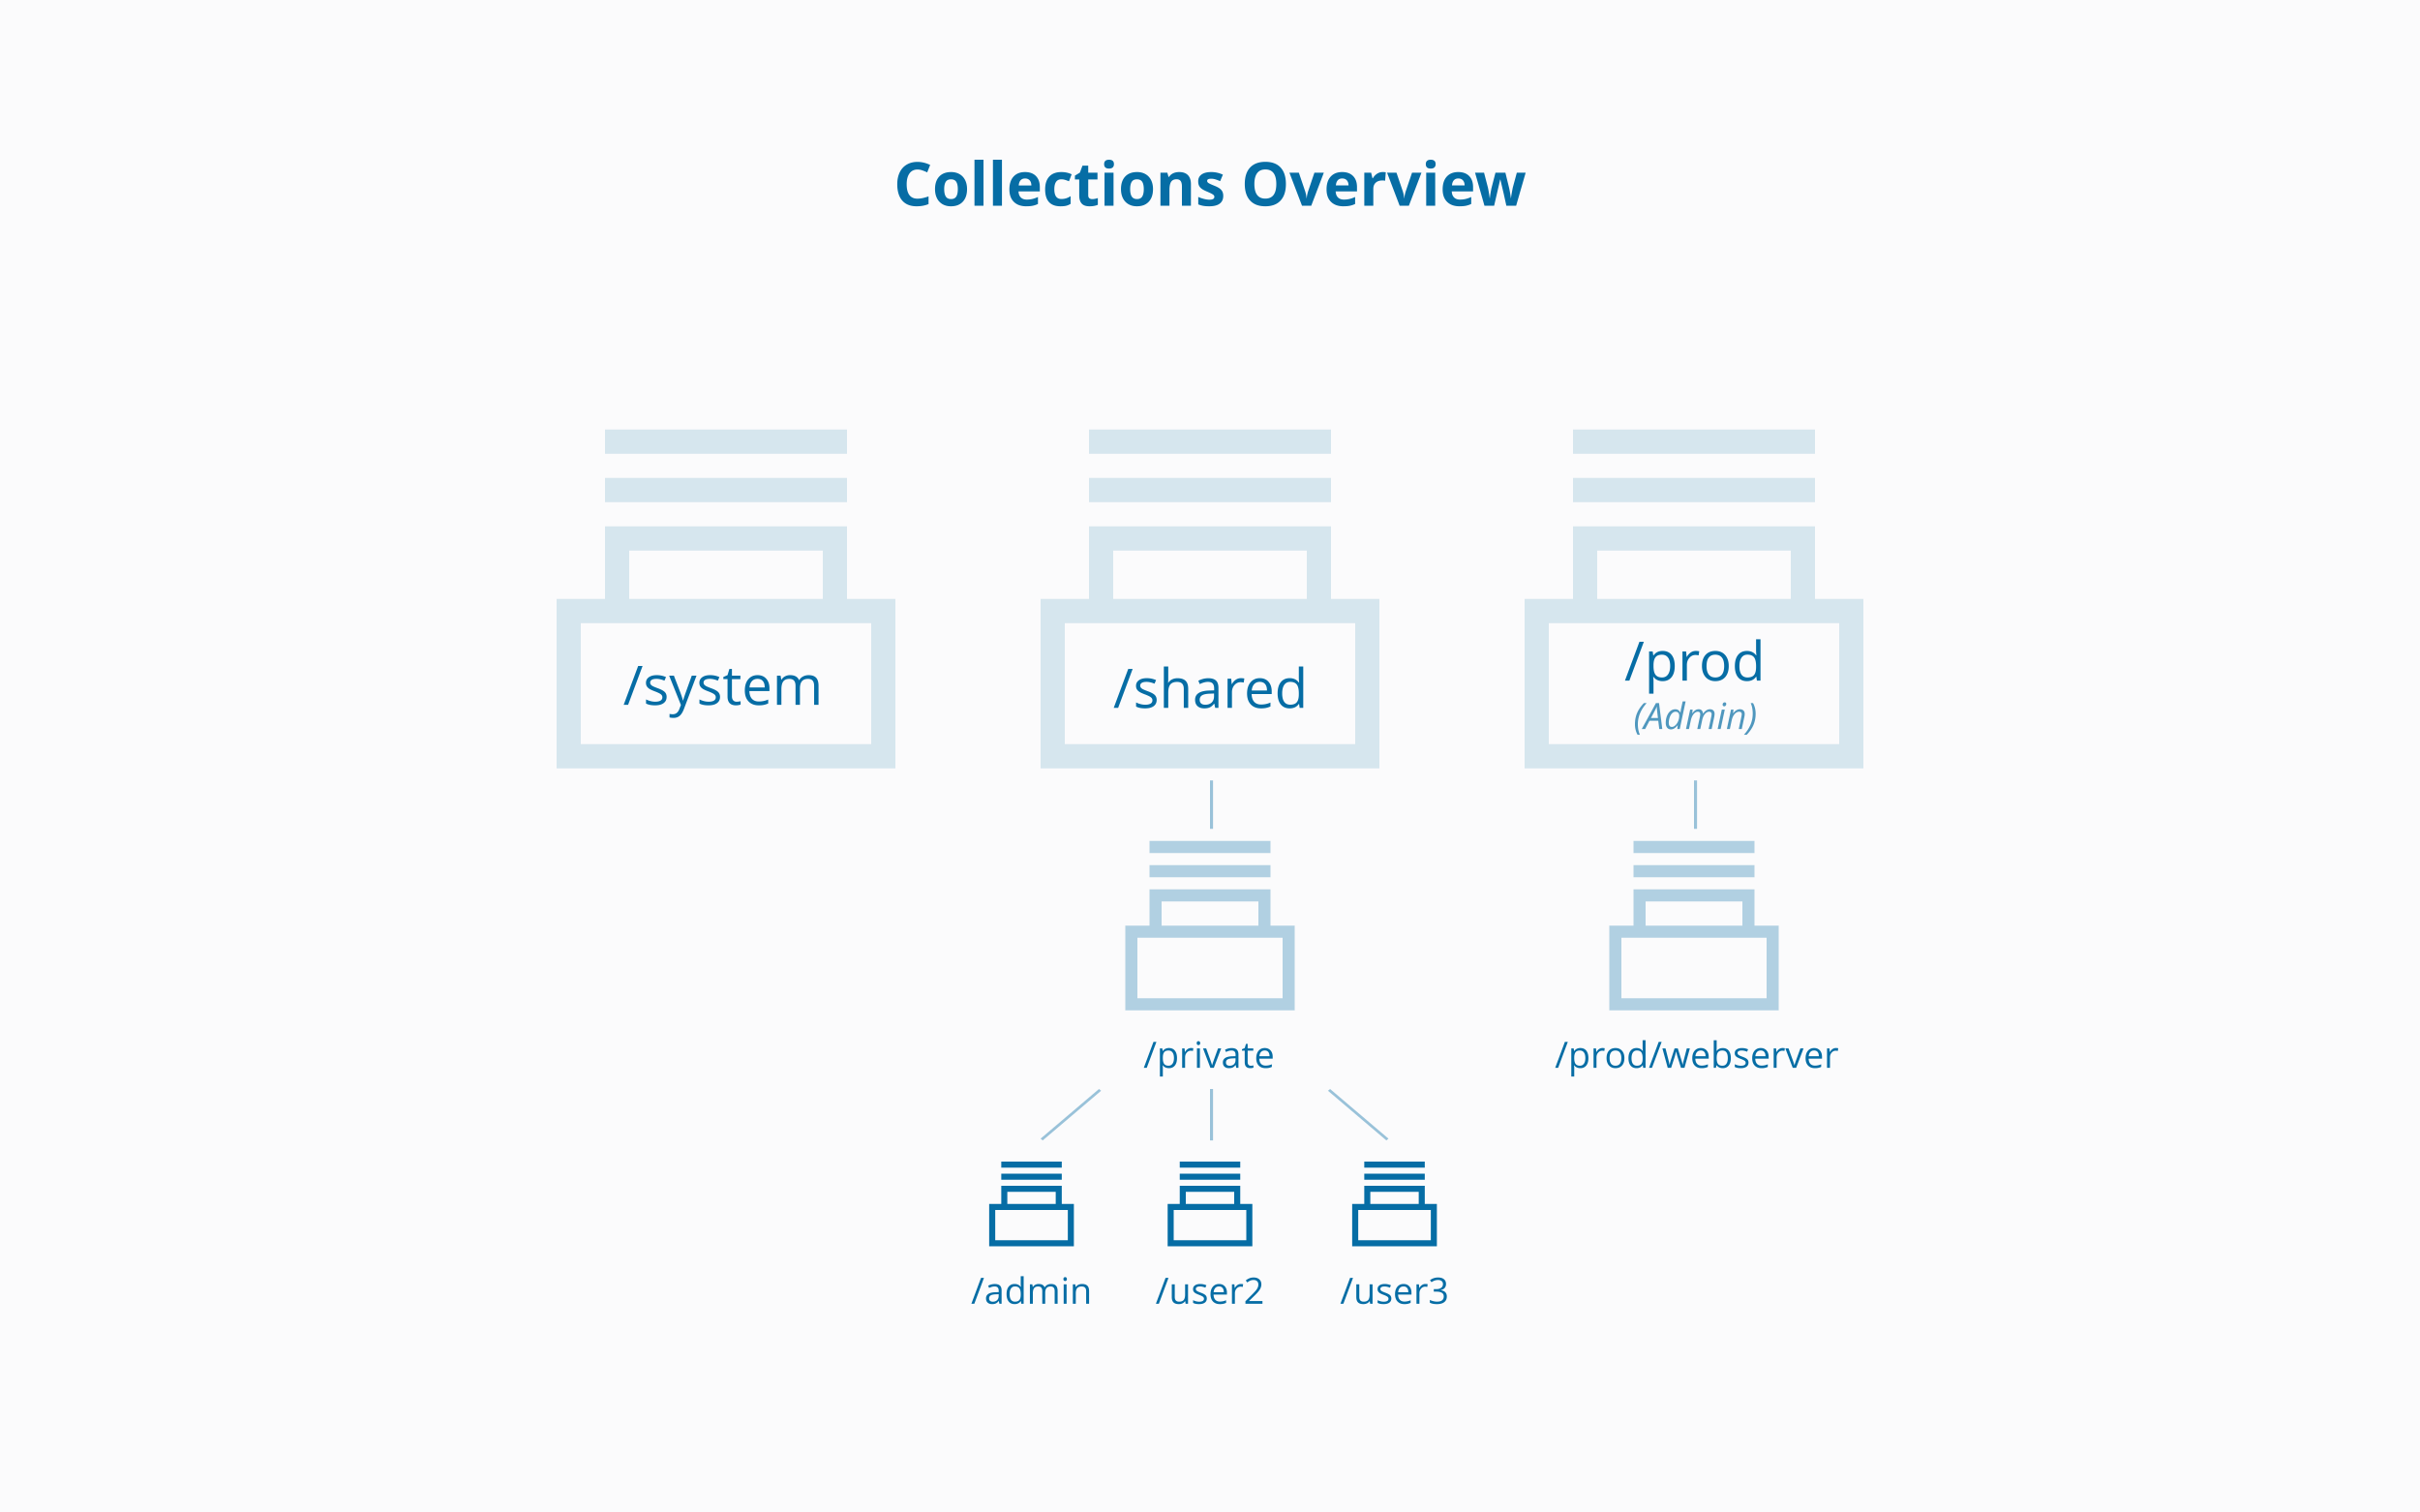 <svg width="800" height="500" viewBox="0 0 800 500" xmlns="http://www.w3.org/2000/svg" style="background:#FFF"><title>Collections</title><g fill="none" fill-rule="evenodd"><path fill="#FBFBFC" d="M0 0h800v500H0z"/><path d="M280 198v-24h-80v24h-16v56h112v-56h-16zm-72-16h64v16h-64v-16zm80 64h-96v-40h96v40zm-8-88h-80v8h80v-8zm0-16h-80v8h80v-8zM440 198v-24h-80v24h-16v56h112v-56h-16zm-72-16h64v16h-64v-16zm80 64h-96v-40h96v40zm-8-88h-80v8h80v-8zm0-16h-80v8h80v-8z" fill="#066DA5" fill-rule="nonzero" opacity=".15"/><path d="M420 306v-12h-40v12h-8v28h56v-28h-8zm-36-8h32v8h-32v-8zm40 32h-48v-20h48v20zm-4-44h-40v4h40v-4zm0-8h-40v4h40v-4zM580 306v-12h-40v12h-8v28h56v-28h-8zm-36-8h32v8h-32v-8zm40 32h-48v-20h48v20zm-4-44h-40v4h40v-4zm0-8h-40v4h40v-4z" fill="#066DA5" fill-rule="nonzero" opacity=".3"/><path d="M600 198v-24h-80v24h-16v56h112v-56h-16zm-72-16h64v16h-64v-16zm80 64h-96v-40h96v40zm-8-88h-80v8h80v-8zm0-16h-80v8h80v-8z" fill="#066DA5" fill-rule="nonzero" opacity=".15"/><path d="M212.425 220.15l-4.79 12.85h-1.46l4.79-12.85h1.46zm7.945 10.222c0 .897-.334 1.588-1.002 2.074-.668.487-1.605.73-2.812.73-1.278 0-2.274-.202-2.99-.607v-1.354c.464.234.96.42 1.49.554a6.22 6.22 0 0 0 1.535.202c.763 0 1.348-.122 1.76-.365.41-.243.614-.614.614-1.112 0-.375-.163-.696-.488-.962-.325-.267-.96-.582-1.903-.945-.896-.334-1.533-.626-1.91-.875-.38-.25-.66-.53-.845-.848-.185-.316-.277-.694-.277-1.134 0-.784.32-1.403.96-1.857.638-.455 1.514-.682 2.627-.682 1.037 0 2.05.212 3.04.634l-.518 1.187c-.967-.398-1.843-.597-2.63-.597-.69 0-1.21.108-1.563.325-.352.217-.527.516-.527.897 0 .258.066.477.197.66.132.18.345.353.638.518.293.164.855.4 1.687.71 1.143.417 1.915.836 2.316 1.258.4.423.602.953.602 1.592zm.844-7.005h1.564l2.11 5.493c.463 1.254.75 2.16.86 2.716h.07c.078-.3.237-.81.48-1.534.244-.723 1.04-2.948 2.387-6.675h1.564l-4.14 10.97c-.41 1.083-.89 1.852-1.438 2.306-.547.454-1.22.68-2.017.68a5.87 5.87 0 0 1-1.318-.148v-1.17c.322.07.683.106 1.08.106 1.003 0 1.718-.56 2.145-1.686l.537-1.37-3.886-9.687zm16.813 7.005c0 .897-.334 1.588-1.002 2.074-.668.487-1.605.73-2.812.73-1.277 0-2.274-.202-2.988-.607v-1.354c.463.234.96.42 1.49.554a6.22 6.22 0 0 0 1.533.202c.762 0 1.348-.122 1.758-.365.41-.243.615-.614.615-1.112 0-.375-.162-.696-.487-.962-.325-.267-.96-.582-1.903-.945-.896-.334-1.533-.626-1.91-.875-.38-.25-.66-.53-.845-.848-.184-.316-.277-.694-.277-1.134 0-.784.32-1.403.958-1.857.64-.455 1.515-.682 2.628-.682 1.037 0 2.05.212 3.04.634l-.517 1.187c-.967-.398-1.843-.597-2.628-.597-.693 0-1.214.108-1.566.325-.35.217-.527.516-.527.897 0 .258.066.477.198.66.132.18.344.353.637.518.293.164.855.4 1.687.71 1.142.417 1.914.836 2.315 1.258.402.423.602.953.602 1.592zm5.485 1.6c.258 0 .507-.02.747-.057.24-.04.43-.078.57-.12v1.117c-.158.076-.39.14-.7.19-.306.05-.583.074-.83.074-1.863 0-2.794-.982-2.794-2.945v-5.73h-1.38v-.702l1.38-.607.615-2.055h.845v2.232h2.795v1.134h-2.795v5.67c0 .58.138 1.025.413 1.336.275.31.653.466 1.134.466zm7.312 1.204c-1.424 0-2.547-.434-3.37-1.3-.824-.868-1.235-2.072-1.235-3.613 0-1.553.38-2.786 1.146-3.7.764-.915 1.79-1.372 3.08-1.372 1.207 0 2.162.398 2.866 1.192.703.794 1.054 1.842 1.054 3.142v.923h-6.636c.03 1.13.315 1.99.857 2.575.542.586 1.306.88 2.29.88a7.76 7.76 0 0 0 3.076-.65v1.3a7.72 7.72 0 0 1-1.463.48c-.46.095-1.015.144-1.666.144zm-.395-8.763c-.775 0-1.39.252-1.85.756-.46.503-.732 1.2-.814 2.09h5.036c0-.92-.205-1.624-.615-2.113-.41-.49-.997-.734-1.758-.734zM269.13 233v-6.267c0-.767-.164-1.343-.492-1.727-.328-.383-.838-.575-1.53-.575-.908 0-1.58.26-2.012.783-.434.52-.65 1.324-.65 2.408V233h-1.46v-6.267c0-.767-.164-1.343-.492-1.727-.328-.383-.84-.575-1.538-.575-.914 0-1.583.275-2.008.822-.425.548-.637 1.446-.637 2.694V233h-1.46v-9.633h1.187l.237 1.32h.07c.276-.47.664-.836 1.165-1.1a3.558 3.558 0 0 1 1.683-.396c1.506 0 2.49.546 2.953 1.636h.07a3.072 3.072 0 0 1 1.25-1.195c.544-.292 1.165-.44 1.862-.44 1.09 0 1.906.28 2.448.84.542.56.813 1.455.813 2.686V233h-1.458zM374.425 221.15l-4.79 12.85h-1.46l4.79-12.85h1.46zm7.945 10.222c0 .897-.334 1.588-1.002 2.074-.668.487-1.605.73-2.812.73-1.278 0-2.274-.202-2.99-.607v-1.354c.464.234.96.42 1.49.554a6.22 6.22 0 0 0 1.535.202c.763 0 1.348-.122 1.76-.365.41-.243.614-.614.614-1.112 0-.375-.163-.696-.488-.962-.325-.267-.96-.582-1.903-.945-.896-.334-1.533-.626-1.91-.875-.38-.25-.66-.53-.845-.848-.185-.316-.277-.694-.277-1.134 0-.784.32-1.403.96-1.857.638-.455 1.514-.682 2.627-.682 1.037 0 2.05.212 3.04.634l-.518 1.187c-.967-.398-1.843-.597-2.63-.597-.69 0-1.21.108-1.563.325-.352.217-.527.516-.527.897 0 .258.066.477.197.66.132.18.345.353.638.518.293.164.855.4 1.687.71 1.143.417 1.915.836 2.316 1.258.4.423.602.953.602 1.592zm8.965 2.628v-6.23c0-.787-.18-1.373-.536-1.76-.36-.386-.918-.58-1.68-.58-1.014 0-1.753.276-2.22.827-.465.55-.698 1.453-.698 2.707V234h-1.46v-13.676h1.46v4.14c0 .498-.023.91-.07 1.24h.088a2.976 2.976 0 0 1 1.226-1.095c.53-.268 1.135-.4 1.815-.4 1.178 0 2.062.28 2.65.838.59.56.884 1.45.884 2.668V234h-1.46zm10.38 0l-.29-1.37h-.07c-.48.602-.96 1.01-1.438 1.225-.477.214-1.073.32-1.788.32-.956 0-1.705-.245-2.247-.738-.542-.492-.813-1.192-.813-2.1 0-1.945 1.556-2.965 4.667-3.06l1.635-.05v-.6c0-.755-.163-1.313-.488-1.673-.325-.36-.845-.54-1.56-.54-.803 0-1.71.245-2.724.737l-.45-1.115c.476-.258.996-.46 1.56-.606a6.757 6.757 0 0 1 1.702-.22c1.15 0 2 .254 2.553.764.554.51.83 1.327.83 2.452V234h-1.08zm-3.296-1.028c.907 0 1.62-.25 2.14-.747.518-.498.777-1.196.777-2.092v-.87l-1.46.06c-1.16.042-1.996.222-2.508.542-.514.32-.77.816-.77 1.49 0 .527.16.928.48 1.204.318.274.765.412 1.34.412zm11.776-8.78c.428 0 .812.035 1.152.105l-.202 1.353a4.97 4.97 0 0 0-1.055-.13c-.778 0-1.445.315-2 .948-.552.633-.83 1.42-.83 2.364V234h-1.458v-9.633h1.204l.167 1.784h.07c.358-.626.788-1.11 1.292-1.45a2.908 2.908 0 0 1 1.66-.51zm6.662 9.984c-1.423 0-2.547-.434-3.37-1.3-.823-.868-1.235-2.072-1.235-3.613 0-1.553.382-2.786 1.147-3.7.765-.915 1.79-1.372 3.08-1.372 1.208 0 2.163.398 2.866 1.192.703.794 1.054 1.842 1.054 3.142v.923h-6.635c.03 1.13.315 1.99.857 2.575.542.586 1.305.88 2.29.88a7.76 7.76 0 0 0 3.075-.65v1.3a7.72 7.72 0 0 1-1.463.48c-.46.095-1.015.144-1.666.144zm-.395-8.763c-.774 0-1.39.252-1.85.756-.46.503-.73 1.2-.813 2.09h5.036c0-.92-.205-1.624-.615-2.113-.41-.49-.995-.734-1.757-.734zm12.98 7.295h-.078c-.674.98-1.68 1.468-3.023 1.468-1.26 0-2.24-.43-2.94-1.292-.7-.862-1.05-2.086-1.05-3.674s.35-2.82 1.054-3.7c.703-.88 1.682-1.32 2.936-1.32 1.306 0 2.308.476 3.006 1.425h.114l-.062-.694-.035-.676v-3.92h1.46V234h-1.187l-.194-1.292zm-2.917.246c.996 0 1.72-.27 2.167-.813.448-.54.672-1.415.672-2.622v-.308c0-1.365-.227-2.34-.68-2.922-.455-.583-1.18-.875-2.176-.875-.857 0-1.51.333-1.966.998-.454.666-.68 1.605-.68 2.818 0 1.23.225 2.16.676 2.786.45.627 1.113.94 1.986.94zM382.283 344.434L379.09 353h-.973l3.194-8.566h.973zm4.143 8.683c-.418 0-.8-.077-1.146-.23a2.154 2.154 0 0 1-.87-.713h-.07c.047.375.07.73.07 1.066v2.643h-.973v-9.305h.792l.133.88h.047c.25-.353.54-.606.873-.763a2.654 2.654 0 0 1 1.143-.234c.85 0 1.51.292 1.97.874.464.582.696 1.398.696 2.45 0 1.054-.236 1.873-.706 2.457-.47.585-1.124.877-1.96.877zm-.14-5.83c-.657 0-1.132.182-1.425.545-.292.363-.442.94-.45 1.734v.217c0 .903.15 1.548.45 1.937.302.388.785.583 1.45.583.553 0 .988-.225 1.302-.674.315-.45.472-1.07.472-1.86 0-.8-.157-1.414-.472-1.84-.314-.43-.757-.643-1.327-.643zm7.435-.826c.286 0 .542.024.768.07l-.134.904c-.266-.06-.5-.088-.704-.088-.52 0-.963.21-1.333.633-.37.42-.553.946-.553 1.575V353h-.973v-6.422h.804l.11 1.19h.048c.238-.418.525-.74.86-.967a1.94 1.94 0 0 1 1.11-.34zm2.942 6.54h-.973v-6.422h.972V353zm-1.055-8.162c0-.223.055-.386.164-.49a.573.573 0 0 1 .412-.155c.156 0 .29.053.404.16.113.104.17.266.17.485 0 .22-.057.382-.17.49a.567.567 0 0 1-.404.16.562.562 0 0 1-.41-.16c-.11-.108-.165-.27-.165-.49zM400.13 353l-2.437-6.422h1.043l1.383 3.81c.312.89.495 1.467.55 1.733h.047c.043-.206.18-.635.407-1.285.23-.65.74-2.07 1.538-4.257h1.043L401.268 353h-1.137zm8.556 0l-.194-.914h-.047c-.32.402-.64.675-.958.817-.318.143-.716.214-1.192.214-.637 0-1.136-.164-1.497-.492-.36-.328-.542-.795-.542-1.4 0-1.297 1.037-1.977 3.11-2.04l1.09-.035v-.398c0-.504-.107-.876-.324-1.116-.217-.24-.564-.36-1.04-.36-.535 0-1.14.163-1.817.492l-.298-.745a4.57 4.57 0 0 1 1.04-.404 4.504 4.504 0 0 1 1.133-.147c.766 0 1.333.17 1.703.51.37.34.553.884.553 1.634V353h-.72zm-2.198-.686c.606 0 1.08-.166 1.427-.498.346-.332.52-.796.52-1.394v-.58l-.974.04c-.773.028-1.33.148-1.672.36-.342.214-.513.545-.513.994 0 .352.107.62.32.803.213.183.51.274.893.274zm6.996 0c.172 0 .338-.012.498-.038.16-.025.288-.05.38-.08v.745c-.104.052-.26.094-.465.127-.205.034-.39.05-.553.05-1.242 0-1.864-.654-1.864-1.963v-3.82h-.92v-.47l.92-.403.41-1.37h.563v1.488h1.863v.756h-1.863v3.78c0 .386.092.683.276.89.182.207.434.31.754.31zm4.875.803c-.95 0-1.7-.29-2.248-.867-.55-.578-.823-1.38-.823-2.408 0-1.035.254-1.858.764-2.467.51-.61 1.194-.914 2.053-.914.805 0 1.442.266 1.91.795.47.53.704 1.227.704 2.095v.615h-4.423c.02.754.21 1.326.57 1.717.362.39.87.586 1.528.586.69 0 1.375-.145 2.05-.434v.867c-.343.15-.67.256-.975.32a5.483 5.483 0 0 1-1.11.097zm-.264-5.842c-.516 0-.927.168-1.234.504-.306.335-.487.8-.542 1.394h3.358c0-.613-.137-1.083-.41-1.41-.274-.326-.664-.49-1.172-.49zM518.283 344.434L515.09 353h-.973l3.194-8.566h.973zm4.143 8.683c-.418 0-.8-.077-1.146-.23a2.154 2.154 0 0 1-.87-.713h-.07c.047.375.07.73.07 1.066v2.643h-.972v-9.305h.79l.135.88h.047c.25-.353.54-.606.873-.763a2.654 2.654 0 0 1 1.143-.234c.85 0 1.51.292 1.97.874.464.582.696 1.398.696 2.45 0 1.054-.236 1.873-.706 2.457-.47.585-1.124.877-1.96.877zm-.14-5.83c-.657 0-1.132.182-1.425.545-.292.363-.442.94-.45 1.734v.217c0 .903.15 1.548.45 1.937.302.388.785.583 1.45.583.553 0 .988-.225 1.302-.674.315-.45.472-1.07.472-1.86 0-.8-.157-1.414-.472-1.84-.314-.43-.757-.643-1.327-.643zm7.435-.826c.286 0 .542.024.768.07l-.134.904c-.266-.06-.5-.088-.704-.088-.52 0-.963.21-1.333.633-.37.42-.553.946-.553 1.575V353h-.973v-6.422h.804l.11 1.19h.048c.238-.418.525-.74.86-.967a1.94 1.94 0 0 1 1.11-.34zm7.272 3.323c0 1.047-.263 1.864-.79 2.452-.528.588-1.257.882-2.186.882-.575 0-1.084-.135-1.53-.404a2.668 2.668 0 0 1-1.03-1.16c-.243-.504-.364-1.094-.364-1.77 0-1.047.262-1.862.785-2.446.523-.584 1.25-.876 2.18-.876.898 0 1.612.3 2.14.897.53.598.795 1.407.795 2.426zm-4.892 0c0 .82.164 1.446.492 1.875.328.43.81.645 1.447.645.636 0 1.12-.214 1.45-.642.33-.427.494-1.053.494-1.877 0-.816-.165-1.436-.495-1.86-.33-.424-.818-.636-1.463-.636-.636 0-1.117.21-1.44.627-.325.418-.487 1.04-.487 1.87zm10.968 2.356h-.052c-.45.65-1.12.977-2.016.977-.84 0-1.493-.287-1.96-.86-.467-.575-.7-1.392-.7-2.45 0-1.06.234-1.88.703-2.467.47-.586 1.12-.88 1.957-.88.87 0 1.54.317 2.004.95h.076l-.04-.463-.024-.45v-2.614h.972V353h-.79l-.13-.86zm-1.945.163c.664 0 1.146-.18 1.444-.542.3-.36.45-.944.45-1.748v-.205c0-.91-.153-1.56-.455-1.95-.303-.387-.787-.582-1.45-.582-.57 0-1.008.222-1.31.665-.303.444-.454 1.07-.454 1.878 0 .82.15 1.44.45 1.858.302.418.743.627 1.325.627zm8.18-7.87L546.11 353h-.973l3.193-8.566h.973zM555.7 353l-1.177-3.768c-.074-.23-.212-.753-.416-1.57h-.046a21.48 21.48 0 0 1-.41 1.582L552.438 353h-1.125l-1.752-6.422h1.02l.946 3.686c.217.843.34 1.412.372 1.705h.047c.043-.224.113-.512.208-.866.096-.353.18-.633.25-.84l1.177-3.686h1.055l1.148 3.686c.22.672.367 1.236.446 1.693h.045a6.21 6.21 0 0 1 .126-.65c.07-.293.477-1.87 1.223-4.73h1.008L556.856 353H555.7zm6.804.117c-.95 0-1.698-.29-2.247-.867-.55-.578-.823-1.38-.823-2.408 0-1.035.254-1.858.764-2.467.51-.61 1.195-.914 2.054-.914.805 0 1.44.266 1.91.795.47.53.703 1.227.703 2.095v.615h-4.424c.02.754.21 1.326.573 1.717.36.39.87.586 1.526.586.69 0 1.374-.145 2.05-.434v.867c-.344.15-.67.256-.976.32a5.483 5.483 0 0 1-1.11.097zm-.264-5.842c-.515 0-.927.168-1.233.504-.307.335-.487.8-.542 1.394h3.357c0-.613-.136-1.083-.41-1.41-.273-.326-.664-.49-1.172-.49zm7.272-.802c.843 0 1.5.288 1.966.864.466.576.7 1.392.7 2.446 0 1.055-.236 1.874-.706 2.458-.47.585-1.124.877-1.96.877-.418 0-.8-.077-1.146-.23a2.154 2.154 0 0 1-.87-.713h-.07l-.205.826h-.697v-9.117h.973v2.215c0 .496-.016.94-.047 1.336h.046c.453-.64 1.125-.96 2.016-.96zm-.14.814c-.665 0-1.143.19-1.436.57-.293.382-.44 1.024-.44 1.926 0 .903.15 1.548.45 1.937.302.388.784.583 1.45.583.596 0 1.04-.218 1.334-.654.293-.436.44-1.062.44-1.88 0-.834-.147-1.457-.44-1.868-.293-.41-.746-.615-1.36-.615zm8.648 3.96c0 .6-.223 1.06-.668 1.384-.446.325-1.07.487-1.875.487-.852 0-1.516-.135-1.993-.404v-.902c.31.157.64.28.994.37.353.09.694.134 1.022.134.508 0 .898-.08 1.172-.243.273-.16.41-.408.41-.74 0-.25-.108-.464-.325-.642-.217-.177-.64-.387-1.27-.63-.596-.222-1.02-.416-1.273-.582a1.74 1.74 0 0 1-.563-.566 1.475 1.475 0 0 1-.183-.756c0-.523.213-.936.638-1.24.426-.302 1.01-.453 1.752-.453.692 0 1.368.142 2.028.423l-.346.79c-.645-.265-1.23-.398-1.753-.398-.46 0-.808.073-1.043.217-.234.145-.35.344-.35.598 0 .172.043.318.13.44.088.12.23.236.425.345.195.11.57.268 1.124.475.762.277 1.277.556 1.544.837.268.282.402.635.402 1.06zm4.294 1.87c-.95 0-1.698-.29-2.247-.867-.548-.578-.823-1.38-.823-2.408 0-1.035.255-1.858.765-2.467.51-.61 1.193-.914 2.053-.914.804 0 1.44.266 1.91.795.468.53.703 1.227.703 2.095v.615h-4.424c.02.754.21 1.326.57 1.717.363.39.87.586 1.528.586.69 0 1.375-.145 2.05-.434v.867c-.343.15-.67.256-.975.32a5.483 5.483 0 0 1-1.11.097zm-.263-5.842c-.515 0-.926.168-1.233.504-.306.335-.487.8-.542 1.394h3.358c0-.613-.137-1.083-.41-1.41-.274-.326-.664-.49-1.172-.49zm7.214-.814c.285 0 .54.024.767.07l-.134.904c-.265-.06-.5-.088-.703-.088-.52 0-.964.21-1.333.633-.37.42-.553.946-.553 1.575V353h-.973v-6.422h.803l.11 1.19h.048c.238-.418.525-.74.86-.967a1.94 1.94 0 0 1 1.11-.34zm3.375 6.54l-2.44-6.422h1.044l1.383 3.81c.312.89.496 1.467.55 1.733h.048c.043-.206.178-.635.407-1.285.228-.65.74-2.07 1.538-4.257h1.043L593.775 353h-1.136zm7.317.117c-.95 0-1.698-.29-2.247-.867-.55-.578-.823-1.38-.823-2.408 0-1.035.255-1.858.764-2.467.51-.61 1.196-.914 2.055-.914.805 0 1.44.266 1.91.795.47.53.703 1.227.703 2.095v.615h-4.423c.02.754.21 1.326.57 1.717.362.39.87.586 1.527.586.692 0 1.375-.145 2.05-.434v.867c-.343.15-.668.256-.975.32a5.483 5.483 0 0 1-1.11.097zm-.264-5.842c-.515 0-.926.168-1.233.504-.307.335-.487.8-.542 1.394h3.357c0-.613-.136-1.083-.41-1.41-.273-.326-.664-.49-1.172-.49zm7.213-.814c.285 0 .54.024.768.07l-.135.904c-.267-.06-.5-.088-.704-.088-.52 0-.964.21-1.333.633-.37.42-.554.946-.554 1.575V353h-.973v-6.422h.802l.11 1.19h.048c.238-.418.525-.74.86-.967a1.94 1.94 0 0 1 1.108-.34zM543.425 212.15l-4.79 12.85h-1.46l4.79-12.85h1.46zm6.214 13.026a4.17 4.17 0 0 1-1.72-.347 3.23 3.23 0 0 1-1.305-1.07h-.105c.07.563.105 1.096.105 1.6v3.964h-1.46v-13.957h1.188l.202 1.32h.07c.375-.53.812-.91 1.31-1.144.498-.234 1.07-.352 1.714-.352 1.276 0 2.262.438 2.956 1.31.695.874 1.042 2.1 1.042 3.675 0 1.582-.353 2.81-1.06 3.687-.705.876-1.685 1.314-2.94 1.314zm-.212-8.745c-.985 0-1.697.273-2.136.818-.44.545-.665 1.412-.677 2.602v.325c0 1.353.226 2.322.677 2.905.45.583 1.175.874 2.17.874.833 0 1.485-.337 1.956-1.01.472-.674.708-1.603.708-2.787 0-1.2-.236-2.122-.708-2.764-.47-.642-1.135-.962-1.99-.962zm11.153-1.24c.43 0 .813.037 1.152.107l-.202 1.353a4.97 4.97 0 0 0-1.054-.13c-.78 0-1.446.315-2 .948s-.83 1.42-.83 2.364V225h-1.46v-9.633h1.205l.168 1.784h.07c.357-.626.788-1.11 1.292-1.45a2.908 2.908 0 0 1 1.66-.51zm10.908 4.985c0 1.57-.395 2.796-1.186 3.678-.79.882-1.884 1.323-3.28 1.323-.86 0-1.625-.202-2.293-.607-.668-.405-1.184-.985-1.547-1.74-.364-.757-.545-1.642-.545-2.655 0-1.57.392-2.794 1.177-3.67.786-.876 1.875-1.314 3.27-1.314 1.348 0 2.418.45 3.212 1.346.794.897 1.19 2.11 1.19 3.64zm-7.34 0c0 1.23.248 2.168.74 2.812.492.645 1.216.967 2.17.967.956 0 1.68-.32 2.176-.962.495-.642.743-1.58.743-2.817 0-1.225-.248-2.155-.743-2.79-.495-.636-1.226-.954-2.193-.954-.954 0-1.675.314-2.16.94-.487.628-.73 1.563-.73 2.805zm16.455 3.533h-.08c-.673.98-1.68 1.468-3.023 1.468-1.26 0-2.24-.43-2.94-1.292-.7-.862-1.05-2.086-1.05-3.674s.35-2.82 1.054-3.7c.704-.88 1.682-1.32 2.936-1.32 1.307 0 2.31.476 3.006 1.425h.114l-.06-.694-.037-.676v-3.92h1.46V225h-1.187l-.193-1.292zm-2.918.246c.996 0 1.718-.27 2.166-.813.45-.54.673-1.415.673-2.622v-.308c0-1.365-.227-2.34-.68-2.922-.455-.583-1.18-.875-2.176-.875-.855 0-1.51.333-1.964.998-.454.666-.682 1.605-.682 2.818 0 1.23.227 2.16.678 2.786.45.627 1.114.94 1.987.94z" fill="#066DA5"/><path fill="#066DA5" opacity=".4" d="M400 258h1v16h-1zM560 258h1v16h-1z"/><path d="M351 398v-6h-20v6h-4v14h28v-14h-4zm-18-4h16v4h-16v-4zm20 16h-24v-10h24v10zm-2-22h-20v2h20v-2zm0-4h-20v2h20v-2zM410 398v-6h-20v6h-4v14h28v-14h-4zm-18-4h16v4h-16v-4zm20 16h-24v-10h24v10zm-2-22h-20v2h20v-2zm0-4h-20v2h20v-2zM471 398v-6h-20v6h-4v14h28v-14h-4zm-18-4h16v4h-16v-4zm20 16h-24v-10h24v10zm-2-22h-20v2h20v-2zm0-4h-20v2h20v-2z" fill="#066DA5" fill-rule="nonzero"/><path d="M325.283 422.434L322.09 431h-.973l3.194-8.566h.973zm5.104 8.566l-.194-.914h-.047c-.32.402-.64.675-.958.817-.318.143-.715.214-1.192.214-.637 0-1.136-.164-1.497-.492-.362-.328-.543-.795-.543-1.4 0-1.297 1.037-1.977 3.11-2.04l1.09-.035v-.398c0-.504-.107-.876-.324-1.116-.217-.24-.563-.36-1.04-.36-.535 0-1.14.163-1.816.492l-.3-.745a4.57 4.57 0 0 1 1.04-.404 4.504 4.504 0 0 1 1.135-.147c.765 0 1.333.17 1.702.51.37.34.553.884.553 1.634V431h-.72zm-2.198-.686c.605 0 1.08-.166 1.426-.498.346-.332.52-.796.52-1.394v-.58l-.974.04c-.773.028-1.33.148-1.673.36-.343.214-.513.545-.513.994 0 .352.106.62.32.803.212.183.51.274.892.274zm9.292-.175h-.052c-.45.65-1.12.977-2.016.977-.84 0-1.493-.287-1.96-.86-.467-.575-.7-1.392-.7-2.45 0-1.06.234-1.88.703-2.467.47-.586 1.12-.88 1.957-.88.87 0 1.54.317 2.004.95h.076l-.04-.463-.024-.45v-2.614h.972V431h-.79l-.13-.86zm-1.945.163c.664 0 1.146-.18 1.444-.542.3-.36.45-.944.45-1.748v-.205c0-.91-.152-1.56-.454-1.95-.303-.387-.787-.582-1.45-.582-.57 0-1.007.222-1.31.665-.303.444-.454 1.07-.454 1.878 0 .82.15 1.44.45 1.858.302.418.743.627 1.325.627zm13.113.697v-4.178c0-.51-.11-.895-.328-1.15-.218-.257-.558-.385-1.02-.385-.605 0-1.052.174-1.34.522-.29.346-.435.88-.435 1.604V431h-.972v-4.178c0-.51-.11-.895-.328-1.15-.22-.257-.56-.385-1.026-.385-.608 0-1.054.183-1.338.548-.283.365-.425.964-.425 1.796V431h-.972v-6.422h.79l.16.88h.046c.185-.313.443-.558.777-.733a2.372 2.372 0 0 1 1.122-.264c1.003 0 1.66.364 1.968 1.09h.047c.19-.335.47-.6.832-.796a2.582 2.582 0 0 1 1.242-.293c.726 0 1.27.187 1.63.56.362.374.543.97.543 1.79V431h-.973zm3.95 0h-.973v-6.422h.973V431zm-1.055-8.162c0-.223.055-.386.164-.49a.573.573 0 0 1 .41-.155c.155 0 .29.053.403.16.114.104.17.266.17.485 0 .22-.056.382-.17.49a.567.567 0 0 1-.404.16.562.562 0 0 1-.41-.16c-.11-.108-.165-.27-.165-.49zm7.512 8.162v-4.154c0-.524-.12-.914-.358-1.172-.24-.258-.612-.387-1.12-.387-.672 0-1.164.182-1.476.545-.313.363-.47.963-.47 1.8V431h-.972v-6.422h.79l.16.88h.046c.2-.317.48-.562.838-.736.36-.174.76-.26 1.2-.26.775 0 1.357.185 1.747.56.39.372.586.968.586 1.79V431h-.973zM386.283 422.434L383.09 431h-.973l3.194-8.566h.973zm2.07 2.144v4.166c0 .524.118.914.356 1.172.237.258.61.387 1.118.387.672 0 1.163-.184 1.474-.55.31-.368.466-.968.466-1.8v-3.375h.972V431h-.803l-.14-.86h-.053c-.2.315-.475.557-.83.725a2.787 2.787 0 0 1-1.21.252c-.78 0-1.365-.185-1.754-.556-.388-.37-.583-.964-.583-1.78v-4.202h.985zm10.592 4.67c0 .598-.222 1.06-.668 1.383-.445.325-1.07.487-1.875.487-.85 0-1.515-.135-1.992-.404v-.902c.31.157.64.28.993.37.354.09.695.134 1.023.134.508 0 .898-.08 1.172-.243.273-.16.41-.408.41-.74 0-.25-.11-.464-.325-.642-.217-.177-.64-.387-1.27-.63-.597-.222-1.02-.416-1.273-.582a1.74 1.74 0 0 1-.563-.566 1.475 1.475 0 0 1-.184-.756c0-.523.212-.936.638-1.24.427-.302 1.01-.453 1.753-.453.692 0 1.367.142 2.028.423l-.345.79c-.645-.265-1.23-.398-1.752-.398-.46 0-.81.073-1.043.217-.234.145-.352.344-.352.598 0 .172.044.318.132.44.088.12.23.236.425.345.195.11.57.268 1.125.475.762.277 1.276.556 1.544.837.268.282.4.635.4 1.06zm4.295 1.87c-.95 0-1.698-.29-2.247-.868-.55-.578-.823-1.38-.823-2.408 0-1.035.255-1.858.765-2.467.51-.61 1.194-.914 2.053-.914.805 0 1.442.266 1.91.795.47.53.704 1.227.704 2.095v.615h-4.424c.02.754.21 1.326.57 1.717.362.39.87.586 1.527.586.692 0 1.375-.145 2.05-.434v.867c-.343.15-.668.256-.974.32a5.483 5.483 0 0 1-1.11.097zm-.263-5.843c-.516 0-.927.168-1.234.504-.306.335-.487.8-.542 1.394h3.36c0-.613-.138-1.083-.412-1.41-.273-.326-.664-.49-1.17-.49zm7.212-.814c.285 0 .54.024.767.07l-.135.904c-.265-.06-.5-.088-.703-.088-.52 0-.965.21-1.334.633-.37.42-.554.946-.554 1.575V431h-.972v-6.422h.803l.11 1.19h.048c.24-.418.526-.74.862-.967a1.94 1.94 0 0 1 1.107-.34zm7.154 6.54h-5.63v-.838l2.255-2.267c.686-.696 1.14-1.192 1.358-1.49.22-.296.383-.585.492-.866.11-.282.164-.585.164-.91 0-.456-.138-.818-.416-1.086-.277-.268-.662-.4-1.154-.4-.355 0-.692.057-1.01.174-.32.118-.674.33-1.064.64l-.516-.663c.79-.656 1.65-.984 2.578-.984.805 0 1.436.207 1.893.62.457.41.685.965.685 1.66 0 .543-.152 1.08-.457 1.61-.304.532-.875 1.204-1.71 2.017l-1.875 1.834v.048h4.406V431zM447.283 422.434L444.09 431h-.973l3.194-8.566h.973zm2.07 2.144v4.166c0 .524.118.914.356 1.172.237.258.61.387 1.118.387.672 0 1.163-.184 1.474-.55.31-.368.466-.968.466-1.8v-3.375h.972V431h-.803l-.14-.86h-.053c-.2.315-.475.557-.83.725a2.787 2.787 0 0 1-1.21.252c-.78 0-1.365-.185-1.754-.556-.388-.37-.583-.964-.583-1.78v-4.202h.985zm10.592 4.67c0 .598-.222 1.06-.668 1.383-.445.325-1.07.487-1.875.487-.85 0-1.515-.135-1.992-.404v-.902c.31.157.64.28.993.37.354.09.695.134 1.023.134.508 0 .898-.08 1.172-.243.273-.16.41-.408.41-.74 0-.25-.11-.464-.325-.642-.217-.177-.64-.387-1.27-.63-.597-.222-1.02-.416-1.273-.582a1.74 1.74 0 0 1-.563-.566 1.475 1.475 0 0 1-.184-.756c0-.523.212-.936.638-1.24.427-.302 1.01-.453 1.753-.453.692 0 1.367.142 2.028.423l-.345.79c-.645-.265-1.23-.398-1.752-.398-.46 0-.81.073-1.043.217-.234.145-.352.344-.352.598 0 .172.044.318.132.44.088.12.23.236.425.345.195.11.57.268 1.125.475.762.277 1.276.556 1.544.837.268.282.4.635.4 1.06zm4.295 1.87c-.95 0-1.698-.29-2.247-.868-.55-.578-.823-1.38-.823-2.408 0-1.035.255-1.858.765-2.467.51-.61 1.194-.914 2.053-.914.805 0 1.442.266 1.91.795.47.53.704 1.227.704 2.095v.615h-4.424c.02.754.21 1.326.57 1.717.362.39.87.586 1.527.586.692 0 1.375-.145 2.05-.434v.867c-.343.15-.668.256-.974.32a5.483 5.483 0 0 1-1.11.097zm-.263-5.843c-.516 0-.927.168-1.234.504-.306.335-.487.8-.542 1.394h3.36c0-.613-.138-1.083-.412-1.41-.273-.326-.664-.49-1.17-.49zm7.212-.814c.285 0 .54.024.767.07l-.135.904c-.265-.06-.5-.088-.703-.088-.52 0-.965.21-1.334.633-.37.42-.554.946-.554 1.575V431h-.972v-6.422h.803l.11 1.19h.048c.24-.418.526-.74.862-.967a1.94 1.94 0 0 1 1.107-.34zm6.83-.01c0 .546-.152.993-.458 1.34-.307.35-.742.58-1.304.698v.047c.687.086 1.197.305 1.53.656.33.353.497.814.497 1.384 0 .817-.283 1.445-.85 1.884-.566.44-1.37.66-2.414.66-.452 0-.867-.035-1.244-.103a4.26 4.26 0 0 1-1.098-.36v-.926c.37.182.766.322 1.186.417.42.096.818.144 1.193.144 1.48 0 2.22-.58 2.22-1.74 0-1.038-.816-1.558-2.45-1.558h-.843v-.838h.856c.668 0 1.197-.147 1.588-.442.39-.295.586-.704.586-1.228 0-.418-.144-.746-.43-.984-.288-.238-.678-.357-1.17-.357-.375 0-.728.05-1.06.152-.333.1-.71.29-1.137.562l-.492-.656a4.103 4.103 0 0 1 1.215-.652 4.42 4.42 0 0 1 1.45-.237c.833 0 1.48.19 1.94.572.46.38.69.903.69 1.567z" fill="#066DA5"/><path fill="#066DA5" opacity=".4" d="M400 360h1v17h-1zM439.69 360l-.69.586L458.31 377l.69-.586zM363.31 360l.69.586L344.69 377l-.69-.586z"/><path d="M303.315 56.037c-1.14 0-2.02.428-2.646 1.284-.626.857-.94 2.05-.94 3.58 0 3.184 1.196 4.776 3.585 4.776 1.003 0 2.217-.25 3.643-.752v2.54c-1.172.487-2.48.73-3.926.73-2.077 0-3.665-.63-4.765-1.888-1.1-1.26-1.65-3.068-1.65-5.425 0-1.484.27-2.784.81-3.9.54-1.117 1.316-1.973 2.33-2.57 1.01-.595 2.198-.892 3.558-.892 1.387 0 2.78.335 4.18 1.005l-.976 2.46a16.165 16.165 0 0 0-1.613-.663 4.807 4.807 0 0 0-1.592-.283zm8.82 6.484c0 1.082.176 1.9.53 2.453.356.553.934.83 1.734.83.794 0 1.365-.275 1.713-.825.35-.55.523-1.37.523-2.457 0-1.08-.176-1.89-.528-2.43-.35-.54-.927-.81-1.728-.81-.794 0-1.367.268-1.72.805-.35.537-.526 1.35-.526 2.436zm7.548 0c0 1.78-.47 3.17-1.407 4.17-.937 1.004-2.242 1.505-3.916 1.505-1.048 0-1.972-.23-2.773-.688a4.58 4.58 0 0 1-1.846-1.978c-.428-.86-.643-1.863-.643-3.01 0-1.782.465-3.17 1.396-4.16.93-.988 2.24-1.483 3.926-1.483 1.047 0 1.972.228 2.772.684.8.456 1.416 1.11 1.846 1.963.43.853.645 1.853.645 2.998zm5.44 5.48h-2.98V52.805h2.98V68zm6.103 0h-2.98V52.805h2.98V68zm7.646-9.004c-.63 0-1.126.2-1.484.6-.358.4-.563.97-.616 1.705h4.18c-.013-.735-.205-1.303-.576-1.703-.37-.4-.872-.6-1.504-.6zm.42 9.2c-1.758 0-3.132-.486-4.12-1.456-.99-.97-1.485-2.344-1.485-4.12 0-1.83.457-3.245 1.372-4.244.913-1 2.178-1.5 3.793-1.5 1.543 0 2.744.44 3.603 1.32.86.878 1.29 2.092 1.29 3.642v1.445h-7.042c.033.847.283 1.507.752 1.983.47.475 1.126.713 1.973.713a8.19 8.19 0 0 0 1.864-.207 9.333 9.333 0 0 0 1.836-.654v2.304c-.52.26-1.078.454-1.67.58-.592.128-1.315.19-2.168.19zm11.31 0c-3.4 0-5.1-1.866-5.1-5.596 0-1.856.463-3.273 1.388-4.253.924-.98 2.25-1.47 3.974-1.47 1.263 0 2.396.247 3.4.742l-.88 2.304c-.47-.19-.905-.344-1.31-.464a4.216 4.216 0 0 0-1.21-.18c-1.55 0-2.324 1.1-2.324 3.3 0 2.136.775 3.203 2.324 3.203a5.3 5.3 0 0 0 1.592-.23 5.747 5.747 0 0 0 1.465-.717v2.55a4.8 4.8 0 0 1-1.46.634c-.49.117-1.11.175-1.86.175zm10.448-2.374c.52 0 1.146-.114 1.875-.342v2.217c-.742.332-1.654.498-2.735.498-1.19 0-2.058-.3-2.602-.903-.544-.602-.816-1.506-.816-2.71v-5.264h-1.425v-1.26l1.64-.995.86-2.305h1.904v2.324h3.058v2.236h-3.057v5.264c0 .423.12.736.357.938.238.2.552.302.943.302zm3.955-11.562c0-.97.54-1.455 1.62-1.455 1.082 0 1.622.485 1.622 1.455 0 .462-.135.822-.405 1.08-.27.256-.676.385-1.216.385-1.08 0-1.62-.49-1.62-1.465zM368.11 68h-2.978V57.082h2.978V68zm5.498-5.48c0 1.082.178 1.9.533 2.453.355.553.933.83 1.734.83.794 0 1.366-.275 1.714-.825.348-.55.522-1.37.522-2.457 0-1.08-.175-1.89-.527-2.43-.352-.54-.928-.81-1.73-.81-.793 0-1.366.268-1.717.805-.352.537-.528 1.35-.528 2.436zm7.55 0c0 1.78-.47 3.17-1.407 4.17-.937 1.004-2.242 1.505-3.915 1.505-1.048 0-1.973-.23-2.773-.688a4.58 4.58 0 0 1-1.846-1.978c-.43-.86-.645-1.863-.645-3.01 0-1.782.467-3.17 1.398-4.16.93-.988 2.24-1.483 3.926-1.483 1.048 0 1.972.228 2.773.684.8.456 1.416 1.11 1.846 1.963.43.853.644 1.853.644 2.998zM393.695 68h-2.978v-6.377c0-.788-.14-1.38-.42-1.772-.28-.393-.726-.59-1.338-.59-.833 0-1.436.278-1.807.835-.37.556-.556 1.48-.556 2.768V68h-2.98V57.082h2.277l.4 1.397h.166c.332-.53.79-.928 1.372-1.198.583-.27 1.245-.405 1.987-.405 1.27 0 2.232.343 2.89 1.03.658.687.986 1.678.986 2.974V68zm10.684-3.242c0 1.12-.39 1.972-1.167 2.558-.778.586-1.942.88-3.49.88-.796 0-1.473-.054-2.033-.162a7.683 7.683 0 0 1-1.572-.473V65.1c.554.26 1.177.478 1.87.654.694.176 1.304.264 1.83.264 1.082 0 1.622-.313 1.622-.938a.782.782 0 0 0-.214-.57c-.144-.148-.39-.314-.743-.5-.35-.185-.82-.4-1.406-.65-.84-.35-1.457-.676-1.85-.975-.394-.3-.68-.643-.86-1.03-.18-.388-.268-.865-.268-1.43 0-.97.375-1.722 1.127-2.252.752-.53 1.818-.796 3.198-.796 1.315 0 2.594.286 3.838.86l-.9 2.148a16.527 16.527 0 0 0-1.532-.576 4.815 4.815 0 0 0-1.454-.226c-.88 0-1.318.238-1.318.713 0 .267.14.498.424.693.284.196.904.485 1.86.87.854.344 1.48.667 1.876.966.397.3.69.645.88 1.035.187.392.282.857.282 1.398zm20.713-3.916c0 2.363-.586 4.18-1.758 5.45-1.172 1.27-2.852 1.903-5.04 1.903-2.187 0-3.866-.634-5.038-1.904-1.172-1.27-1.758-3.09-1.758-5.468 0-2.376.587-4.19 1.762-5.444 1.175-1.253 2.86-1.88 5.053-1.88 2.194 0 3.872.632 5.035 1.895 1.162 1.263 1.743 3.08 1.743 5.45zm-10.42 0c0 1.595.303 2.796.908 3.603.607.808 1.51 1.21 2.716 1.21 2.415 0 3.623-1.604 3.623-4.813 0-3.216-1.202-4.824-3.605-4.824-1.204 0-2.112.405-2.724 1.215-.61.81-.917 2.014-.917 3.61zM430.415 68l-4.16-10.918h3.115l2.11 6.22a11.1 11.1 0 0 1 .44 2.237h.058c.032-.626.18-1.37.44-2.237l2.1-6.22h3.114L433.472 68h-3.057zm13.3-9.004c-.63 0-1.125.2-1.484.6-.357.4-.562.97-.614 1.705h4.18c-.013-.735-.205-1.303-.576-1.703-.37-.4-.873-.6-1.504-.6zm.42 9.2c-1.757 0-3.13-.486-4.12-1.456-.99-.97-1.485-2.344-1.485-4.12 0-1.83.458-3.245 1.372-4.244.915-1 2.18-1.5 3.794-1.5 1.543 0 2.744.44 3.604 1.32.86.878 1.29 2.092 1.29 3.642v1.445h-7.042c.032.847.283 1.507.752 1.983.47.475 1.126.713 1.972.713a8.19 8.19 0 0 0 1.866-.207 9.333 9.333 0 0 0 1.836-.654v2.304c-.52.26-1.078.454-1.67.58-.593.128-1.315.19-2.168.19zm12.97-11.32c.403 0 .738.03 1.005.09l-.224 2.792a3.412 3.412 0 0 0-.88-.098c-.95 0-1.69.244-2.22.733-.53.488-.797 1.17-.797 2.05V68h-2.98V57.082h2.257l.44 1.836h.146a4.104 4.104 0 0 1 1.372-1.48 3.383 3.383 0 0 1 1.88-.56zM462.69 68l-4.16-10.918h3.116l2.11 6.22a11.1 11.1 0 0 1 .438 2.237h.06c.03-.626.178-1.37.438-2.237l2.1-6.22h3.115L465.747 68h-3.057zm8.653-13.74c0-.97.54-1.455 1.62-1.455 1.082 0 1.622.485 1.622 1.455 0 .462-.135.822-.405 1.08-.27.256-.676.385-1.216.385-1.08 0-1.62-.49-1.62-1.465zM474.448 68h-2.978V57.082h2.978V68zm7.647-9.004c-.632 0-1.127.2-1.485.6-.358.4-.563.97-.615 1.705h4.18c-.013-.735-.205-1.303-.576-1.703-.372-.4-.874-.6-1.505-.6zm.42 9.2c-1.758 0-3.132-.486-4.12-1.456-.99-.97-1.486-2.344-1.486-4.12 0-1.83.457-3.245 1.37-4.244.916-1 2.18-1.5 3.795-1.5 1.543 0 2.744.44 3.604 1.32.858.878 1.288 2.092 1.288 3.642v1.445h-7.04c.03.847.282 1.507.75 1.983.47.475 1.127.713 1.973.713a8.19 8.19 0 0 0 1.867-.207 9.333 9.333 0 0 0 1.836-.654v2.304c-.52.26-1.078.454-1.67.58-.593.128-1.315.19-2.168.19zm15.45-.196l-.84-3.818-1.134-4.825h-.067L493.93 68h-3.202l-3.106-10.918h2.97l1.26 4.834c.2.866.405 2.06.614 3.584h.058c.026-.495.14-1.28.342-2.354l.156-.83 1.348-5.234h3.28l1.28 5.234c.027.144.067.355.123.635a38.176 38.176 0 0 1 .303 1.82c.042.305.066.548.073.73h.057c.06-.47.163-1.112.313-1.93.15-.816.257-1.368.322-1.654l1.31-4.834h2.92L501.205 68h-3.242z" fill="#066DA5"/><path d="M540.48 239.406c0-1.324.235-2.55.704-3.674.468-1.125 1.218-2.224 2.25-3.298h.92c-.96 1.054-1.687 2.168-2.177 3.34a9.297 9.297 0 0 0-.736 3.62c0 1.325.224 2.493.67 3.504h-.768c-.574-1.04-.862-2.203-.862-3.492zm7.706-1.13h-2.907L543.843 241h-1.108l4.682-8.566h1.02l1.078 8.566h-.996l-.334-2.725zm-.106-.915l-.205-1.75c-.094-.7-.15-1.383-.17-2.05-.144.342-.302.684-.472 1.024-.17.34-.657 1.266-1.462 2.777h2.31zm5.748-2.887c.758 0 1.307.37 1.647 1.113h.058c.067-.606.154-1.14.264-1.606l.457-2.097h.973L555.293 241h-.814l.127-1.225h-.046c-.394.49-.763.834-1.107 1.037a2.07 2.07 0 0 1-1.066.305c-.543 0-.967-.19-1.272-.574-.304-.383-.457-.914-.457-1.594 0-.837.14-1.602.422-2.298.28-.695.66-1.232 1.14-1.61a2.526 2.526 0 0 1 1.608-.57zm-1.113 5.83c.367 0 .746-.183 1.137-.548.39-.365.7-.832.928-1.4a4.62 4.62 0 0 0 .343-1.738c0-.433-.105-.763-.316-.99-.21-.227-.518-.34-.92-.34-.395 0-.76.16-1.1.484-.337.323-.608.776-.813 1.36a5.52 5.52 0 0 0-.308 1.843c0 .886.35 1.33 1.05 1.33zm8.373.697l.867-4.055c.07-.367.106-.63.106-.79 0-.274-.06-.487-.18-.64-.122-.152-.33-.228-.622-.228-.328 0-.648.117-.958.352-.31.233-.584.568-.82 1.004-.237.435-.42.96-.548 1.573L558.34 241h-.985l1.372-6.422h.814l-.128 1.19h.06c.34-.465.677-.8 1.015-1.002a2.004 2.004 0 0 1 1.046-.305c.442 0 .78.128 1.02.382.238.254.38.607.422 1.06h.046c.337-.488.695-.85 1.074-1.087.38-.236.76-.354 1.148-.354.496 0 .88.134 1.152.4.27.265.407.652.407 1.16 0 .265-.042.613-.128 1.042l-.844 3.938h-.996l.867-4.055c.077-.406.116-.69.116-.855 0-.242-.067-.437-.202-.583-.135-.147-.346-.22-.635-.22-.318 0-.63.113-.94.34-.308.227-.578.548-.81.964-.233.417-.41.91-.53 1.48l-.628 2.93h-.984zm7.717 0h-.985l1.37-6.422h.986l-1.37 6.422zm.662-8.063a.77.77 0 0 1 .187-.536.624.624 0 0 1 .487-.207c.344 0 .516.176.516.528a.795.795 0 0 1-.196.546.59.59 0 0 1-.454.222.54.54 0 0 1-.387-.143c-.102-.096-.153-.232-.153-.407zm5.326 8.063l.867-4.055c.078-.406.117-.687.117-.843 0-.247-.07-.444-.208-.592-.14-.15-.36-.223-.666-.223-.347 0-.686.117-1.016.352-.33.233-.62.567-.873 1-.252.434-.443.96-.572 1.577l-.59 2.783h-.986l1.37-6.422h.816l-.13 1.19h.06c.374-.477.737-.814 1.086-1.01.35-.198.71-.297 1.086-.297.496 0 .888.137 1.175.408.288.272.432.652.432 1.14 0 .308-.045.66-.135 1.054L575.79 241h-.997zm5.584-5.063c0 1.333-.237 2.562-.712 3.69-.475 1.126-1.222 2.217-2.24 3.27h-.915c1.937-2.15 2.906-4.47 2.906-6.96 0-1.332-.22-2.5-.662-3.503h.767c.572 1.05.857 2.218.857 3.504z" fill="#066DA5" opacity=".7"/></g></svg>